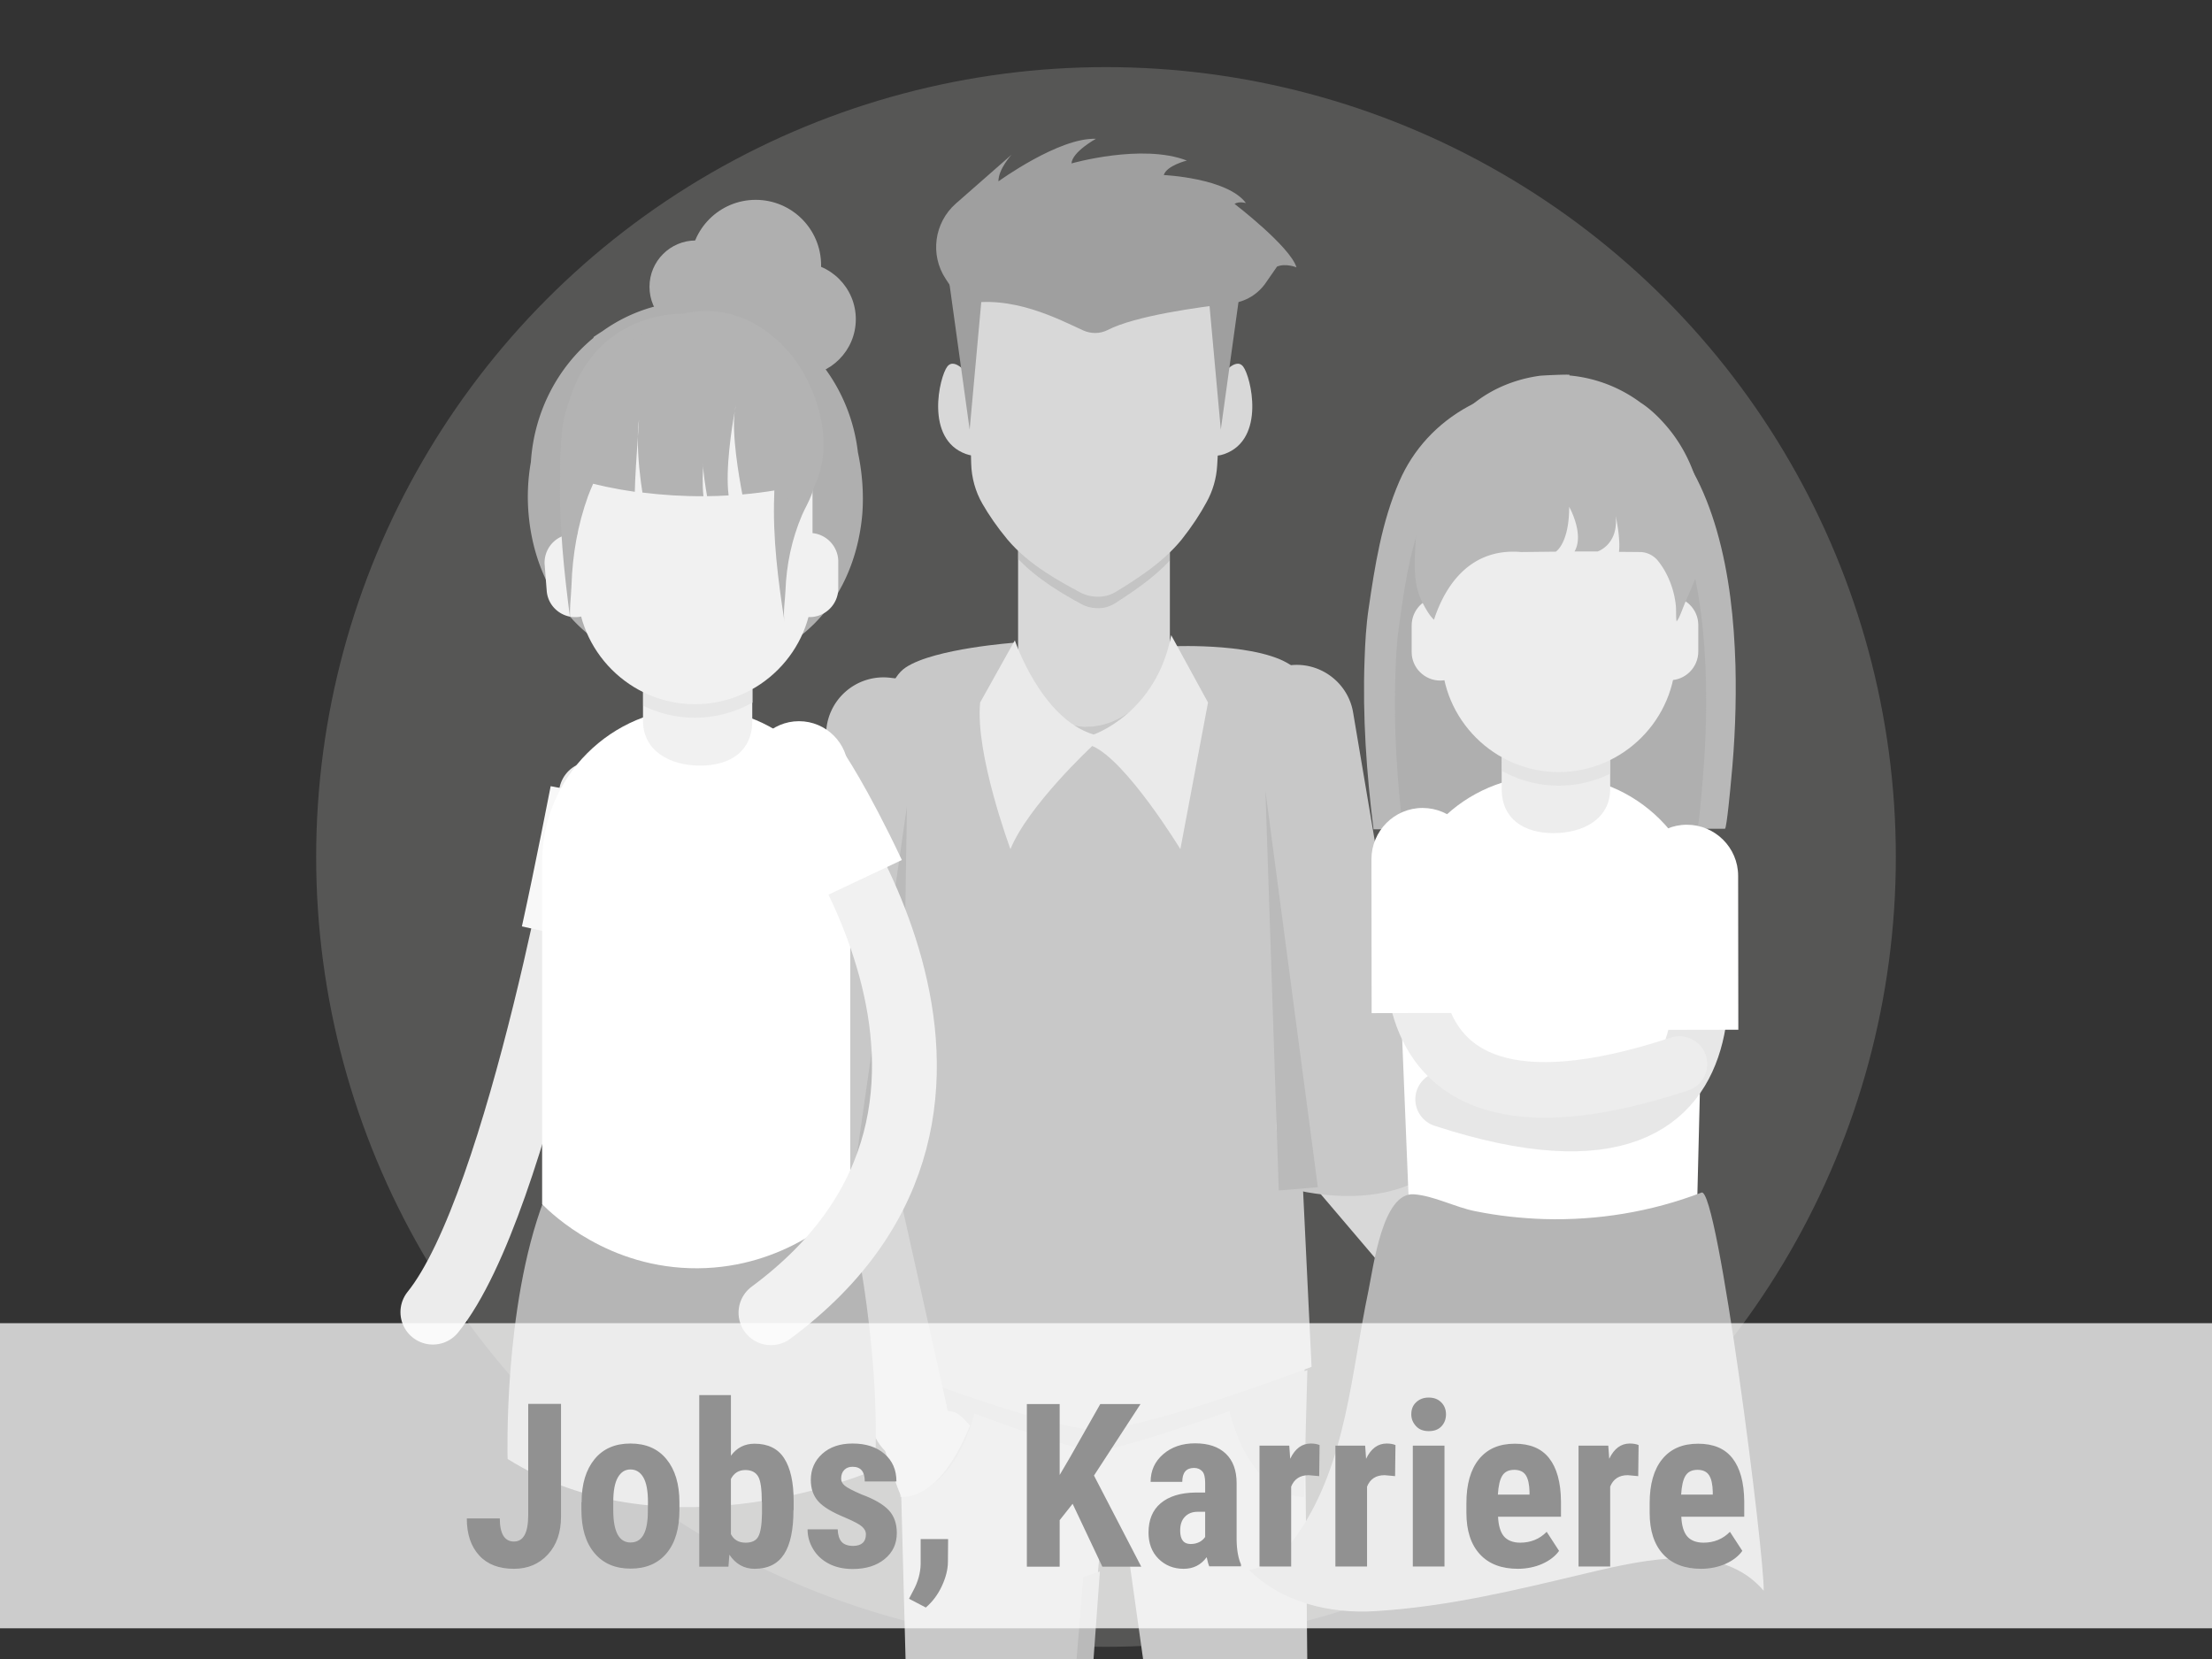 <svg xmlns="http://www.w3.org/2000/svg" viewBox="0 0 116 87" xml:space="preserve"><rect x="0" y="0" width="116" height="87" fill="#333333" stroke="none"/><circle opacity=".29" fill="#AEACAA" cx="58" cy="44.94" r="41.42"/><path fill="none" stroke="#ECECEC" stroke-width="3.4" stroke-linecap="round" stroke-linejoin="round" stroke-miterlimit="10" d="M31.01 41.64s-3.72 21.49-8.31 27.17"/><path fill="none" stroke="#F8F8F8" stroke-width="4.344" stroke-miterlimit="10" d="M31.01 41.64s-.82 4.24-1.52 7.41"/><path fill="#D8D8D8" d="M53.39 27.25h7.96v11.67h-7.96z"/><path opacity=".76" fill="#BEBEBE" d="M53.4 29.32c1.06 1.11 2.42 1.87 3.31 2.36.24.13.5.2.77.21h.04c.33.02.67-.07.95-.25.8-.52 1.96-1.26 2.87-2.24v-2.16H53.4v2.08z"/><path fill="#D8D8D8" d="M50.93 24.31c.02.74.22 1.47.59 2.11.34.59.77 1.22 1.31 1.87 1.13 1.35 2.8 2.23 3.84 2.79.25.13.52.2.81.21h.04c.35.02.69-.07.99-.25.98-.6 2.47-1.52 3.46-2.75.54-.68.97-1.34 1.3-1.95.33-.59.52-1.25.56-1.93.25-4.23.49-8.46.74-12.69h-14l.36 12.59z"/><path fill="#D8D8D8" d="M50.83 19.73s-.74-1.03-1.15-.51c-.41.52-1.2 3.81.98 4.59 2.18.78.17-4.08.17-4.08zM64.04 19.73s.74-1.03 1.15-.51c.41.52 1.2 3.81-.98 4.59-2.19.78-.17-4.08-.17-4.08z"/><path fill="#9F9F9F" d="m50.48 15.97-.89-1.35c-.83-1.26-.6-2.94.53-3.94l2.93-2.57s-.7.76-.69 1.4c0 0 3.18-2.31 5.11-2.23 0 0-1.24.68-1.28 1.29 0 0 3.7-1.06 6.05-.15 0 0-1.06.26-1.21.76 0 0 3.33.15 4.31 1.47 0 0-.34-.11-.6.04 0 0 2.91 2.23 3.25 3.33 0 0-.57-.23-1.02-.04l-.59.85c-.41.6-1.07 1-1.8 1.08-1.75.2-5.05.65-6.5 1.4-.4.2-.86.2-1.27.02-1.22-.55-3.76-1.93-6.33-1.36z"/><path fill="#9F9F9F" d="m49.59 13.44 1.26 9.09.83-9.12zM65.28 13.44l-1.26 9.09-.83-9.12z"/><path fill="#C8C8C8" d="m68.4 70.79.55 57.83h-5.87s-1.46-16.96-1.29-28.47l-2.64-18.81h-1.47s-1.85 19.58-1.68 21.37c.17 1.79-1.56 26.02-1.56 26.02h-5.85l-1.53-57.95H68.4z"/><path fill="#BABABA" d="M68.38 78.51s-2.94.11-4.05-5.11l4.23-1.55-.18 6.66zM47.22 78.51s2.94.11 4.05-5.11l-4.23-1.55.18 6.66z"/><path fill="#BABABA" d="M47.06 72.57s8.7 3.5 10.39 3.5c1.7 0 10.95-3.5 10.95-3.5v-2.7l-21.36-.25.02 2.95z"/><path fill="#C8C8C8" d="M53.25 33.7S49 34 47.5 35s-1.88 4.88-.13 19.66l-.82 17.03s8.11 3.2 11.12 3.33l-.46-36.89c-3.65.04-3.96-4.43-3.96-4.43z"/><path fill="#D8D8D8" d="M47.31 78.51c1.84-.07 2.98-2.35 3.56-3.75-.34-.4-.65-.67-.86-.72-.71-.17-3.6-.34-3.89 1.11 0 0 1.04 3.36 1.19 3.36z"/><path fill="#D8D8D8" d="M48.46 76.66c-1.17.31-2.39-.48-2.72-1.74l-4.12-14.75c-.33-1.26.6-2.61 1.76-2.91 1.17-.31 2.63.41 2.96 1.67l3.24 14.5c.34 1.26.05 2.92-1.12 3.23z"/><path fill="#BABABA" d="m54.72 125.66.51-23.71 1.58-19.24.87-.3-1.48 20.38z"/><path fill="#C8C8C8" d="M67.84 34.99c-1.63-1.3-6.28-1.1-6.28-1.1-.27 1.07-1.76 4.2-4.62 4.23l.46 36.89c3.01-.13 11.38-3.33 11.38-3.33l-.82-17.03c1.76-14.77 1.3-18.53-.12-19.66z"/><path fill="#C8C8C8" d="m71.48 58.49-.62.1c-1.63.28-3.19-.83-3.46-2.46l-2.98-17.66c-.28-1.63.83-3.19 2.46-3.46l.62-.1c1.63-.28 3.19.83 3.46 2.46l2.98 17.66c.28 1.62-.83 3.18-2.46 3.46zM44.61 59.38l-.62-.07a3.008 3.008 0 0 1-2.65-3.32l2-17.8a3.008 3.008 0 0 1 3.32-2.65l.62.07c1.64.18 2.84 1.68 2.65 3.32l-2 17.8c-.18 1.64-1.68 2.83-3.32 2.65z"/><path fill="#D8D8D8" d="M80.55 72.57c-.93.77-2.37.57-3.2-.44l-9.92-11.66c-.83-1.01-.55-2.62.38-3.38.93-.77 2.56-.73 3.39.28l9.02 11.8c.83 1.01 1.26 2.64.33 3.4z"/><path fill="#D8D8D8" d="M79.92 67.74s2.2 2.07 3.27 3.36c1.07 1.28 1.15 3.26.3 4.1-.68.68-3.86 1.72-4.83.23-.97-1.49-2.12-4.43-1.86-5.11.26-.68 1.76-3.16 3.12-2.58z"/><path fill="#C8C8C8" d="m41.36 56.08-.84 4.87s3.1 2.22 6.91.89l.3-5.36-6.37-.4zM73.88 54.65l1.19 6.8s-2.13 1.99-6.96.99l-.51-6.71 6.28-1.08z"/><path fill="#BABABA" d="m47.56 42.28-2.87 19.98 2.57-.42zM67.06 62.43l-.7-20.96 2.75 20.79z"/><path fill="#B3B3B3" d="M89.54 69.69c.21 3.52-3.07 6.48-7.2 6.5l-1.98.01c-3.88.01-7.04-2.68-7.04-5.99l-.01-4.82 15.97-.02.26 4.32z"/><path fill="#B8B8B8" d="M81.88 20.23c-1.11-.07-2.23.07-3.3.41-.54.17-1.07.39-1.56.66-1.66.9-2.92 2.28-3.64 3.95-.92 2.12-1.28 4.42-1.61 6.68-.13.88-.18 1.77-.21 2.66-.11 2.97.1 5.95.47 8.9l18.43-.03c.09 0 .31-2.39.32-2.53.2-2 .28-4.02.23-6.03-.07-2.38-.32-4.78-.98-7.08-.61-2.1-1.59-4.21-3.32-5.69-1.34-1.16-3.06-1.79-4.83-1.9z"/><path fill="#AFAFAF" d="M81.82 22.29a7.018 7.018 0 0 0-4.07.98c-1.39.82-2.44 2.08-3.05 3.6-.77 1.94-1.07 4.03-1.35 6.09-.11.8-.15 1.62-.17 2.42-.1 2.71.08 5.43.39 8.11L89 43.47c.08 0 .26-2.18.27-2.31.16-1.83.24-3.66.19-5.5-.06-2.17-.27-4.36-.83-6.46-.51-1.91-1.33-3.83-2.78-5.19-1.11-1.05-2.55-1.62-4.03-1.72z"/><path fill-rule="evenodd" clip-rule="evenodd" fill="#FFF" d="M88.93 65.99 74 66.01l-.71-17.47c-.01-4.33 3.5-7.85 7.83-7.86h.38c4.33-.01 7.85 3.5 7.86 7.83l-.43 17.48z"/><path fill="#EDEDED" d="M81.47 43.69c-1.57 0-2.72-.75-2.72-2.32v-1.68l5.69-.01v1.68c.01 1.57-1.4 2.33-2.97 2.33z"/><path opacity=".61" fill="#DFDFDF" d="M78.75 40.42a6.127 6.127 0 0 0 5.7.15v-.89l-5.69.01-.01.73z"/><path fill="#EDEDED" d="M81.75 40.49c-3.38 0-6.14-2.75-6.15-6.13l-.01-7.06c0-3.38 2.75-6.14 6.13-6.15 3.38 0 6.14 2.75 6.15 6.13l.01 7.06c0 3.38-2.76 6.14-6.13 6.15z"/><path fill="#EDEDED" d="M75.53 35.69c-.82 0-1.5-.67-1.5-1.49v-1.4c0-.82.67-1.5 1.49-1.5s1.5.67 1.5 1.49v1.4c.01.82-.66 1.5-1.49 1.5zM87.57 35.67c-.82 0-1.5-.67-1.5-1.49v-1.4c0-.82.67-1.5 1.49-1.5s1.5.67 1.5 1.49v1.4c0 .82-.67 1.5-1.49 1.5z"/><path fill="none" stroke="#E7E7E7" stroke-width="2.917" stroke-linecap="round" stroke-linejoin="round" stroke-miterlimit="10" d="M88.37 46.5s5.68 17.14-12.69 11.15"/><path fill-rule="evenodd" clip-rule="evenodd" fill="#FFF" d="m91.16 54-.01-8.07c0-1.48-1.21-2.68-2.69-2.68s-2.68 1.21-2.68 2.69l.01 8.07 5.37-.01z"/><path fill="none" stroke="#EDEDED" stroke-width="2.917" stroke-linecap="round" stroke-linejoin="round" stroke-miterlimit="10" d="M74.7 45.71S69.72 61.85 88.07 55.8"/><path fill-rule="evenodd" clip-rule="evenodd" fill="#FFF" d="m71.93 53.13-.01-8.07c0-1.48 1.2-2.69 2.68-2.69 1.48 0 2.69 1.2 2.69 2.68l.01 8.07-5.37.01z"/><path fill="#DFDFDF" d="M75.61 26.83s5.71-4.17 11.97-.71l-1.05-3.56-6.35.43-3.77 2.43-.8 1.41z"/><path fill="#B8B8B8" d="M86.93 29.39c.36.44.61.95.78 1.5.08.27.14.55.17.84.03.29 0 .57.04.86.13-.16.2-.37.28-.56.29-.77.68-1.5.91-2.29.22-.8.28-1.65.22-2.48-.02-.36-.07-.71-.13-1.06-.07-.38-.17-.76-.29-1.14-.34-1.04-.88-2-1.6-2.81-.36-.41-.77-.8-1.22-1.1-.01 0-.01-.01-.02-.01a7.376 7.376 0 0 0-3.77-1.45l.01-.03c.01-.04-1.51.03-1.59.05-1.2.17-2.35.62-3.31 1.35-1.45 1.11-2.31 2.76-2.75 4.48-.25.98-.38 1.98-.43 2.99-.04.69-.08 1.4.04 2.09.06.34.17.68.33.99.16.3.35.66.6.89.43-1.33 1.61-3.81 4.58-3.55l1.81-.02s.7-.43.7-2.35c0 0 .81 1.43.28 2.34h1.21s1.1-.35.95-1.86c0 0 .26 1.17.17 1.88l1.13.01c.34.01.67.17.9.44z"/><path fill="#B5B5B5" d="M89.23 62.54c.85-.33 3.31 19.03 3.26 20.88-2.17-2.55-6.06-1.69-9.32-.91-3.71.88-7.19 1.74-11.04 1.98-2.38.15-4.92-.45-6.64-2.17 1.1-.12 1.98-1.01 2.62-1.96 2.51-3.69 2.75-8.38 3.65-12.66.27-1.31.75-5.18 2.38-5.07 1.04.07 2.2.69 3.24.89 1.19.24 2.39.37 3.6.41 2.8.08 5.62-.38 8.25-1.39z"/><path fill="#B3B3B3" d="m27.9 74.68 9.62.04a7.08 7.08 0 0 0 7.08-7.08v-5.68H28.53l-.63 12.72z"/><path fill-rule="evenodd" clip-rule="evenodd" fill="#B5B5B5" d="M44.45 62.92s1.8 7.32 1.43 14.16c0 0-10.77 4.76-19.26-.57 0 0-.24-7.93 1.91-13.59h15.92z"/><ellipse fill="#AFAFAF" cx="36.83" cy="23.22" rx="7.48" ry="7.52"/><g fill="#AFAFAF"><circle cx="41.9" cy="16.74" r="2.98"/><circle cx="37.98" cy="15.25" r="1.99"/><circle cx="36.49" cy="15.04" r="2.43"/><circle cx="39.63" cy="13.91" r="3.43"/></g><path fill="#AFAFAF" d="M44.99 23.72c-.28-2.4-1.46-4.5-3.17-5.94-.01-.03-.01-.07-.02-.1-.26-.19-.54-.36-.82-.52a8.272 8.272 0 0 0-4.54-1.36c-1.8 0-3.47.58-4.85 1.57-.16.1-.31.2-.46.3 0 .02-.01.04-.01.05-1.87 1.54-3.11 3.87-3.28 6.51-.16.9-.2 1.82-.12 2.73.16 1.85.79 3.68 1.98 5.15 1.19 1.47 2.96 2.53 4.88 2.73.67.07 1.3.05 1.89-.04.59.09 1.22.1 1.89.04 1.92-.2 3.69-1.26 4.88-2.73s1.82-3.3 1.98-5.15c.08-1.07 0-2.17-.23-3.24z"/><path fill-rule="evenodd" clip-rule="evenodd" fill="#FFF" d="M28.43 63.15c.53.53 3.49 3.39 8.16 3.36 4.57-.03 7.45-2.81 8-3.36V45.21c0-4.46-3.62-8.08-8.08-8.08s-8.08 3.62-8.08 8.08v17.94z"/><path fill="#F1F1F1" d="M36.72 40.15c1.58 0 2.73-.76 2.73-2.34v-1.69h-5.73v1.69c.01 1.58 1.42 2.34 3 2.34z"/><path fill="#E7E7E7" d="M39.45 36.85c-.89.5-1.92.79-3.01.79-.97 0-1.89-.23-2.71-.63v-.89h5.73v.73z"/><path fill="#F1F1F1" d="M36.44 36.93c3.4 0 6.17-2.78 6.17-6.17v-7.1c0-3.4-2.78-6.17-6.17-6.17-3.4 0-6.17 2.78-6.17 6.17v7.1c0 3.39 2.78 6.17 6.17 6.17z"/><path fill="#F1F1F1" d="M42.46 32.36c.83 0 1.5-.68 1.5-1.5v-1.41c0-.83-.68-1.5-1.5-1.5-.83 0-1.5.68-1.5 1.5v1.41c-.01.83.67 1.5 1.5 1.5zM30.28 32.36a1.5 1.5 0 0 0 1.38-1.61l-.11-1.4a1.5 1.5 0 0 0-2.99.23l.11 1.4c.06.82.78 1.44 1.61 1.38z"/><path fill="#B3B3B3" d="M41.14 32.6c-.08-.49.03-1.11.05-1.61.05-1.38.33-2.71.87-3.98.27-.63.88-1.48.53-2.19-.32-.66-1.13-2.59-1.46-2.08-.55.87-.49 2.28-.53 3.26-.08 2.21.2 4.41.54 6.6z"/><path fill="#B3B3B3" d="M35.26 16.6c4.89-1.58 8.42 3.67 7.87 7.51-.19 1.34-1.01 2.49-1.81 3.58.2-1.39-.22-2.81-.89-4.04s-1.58-2.32-2.44-3.43c-.86-1.11-1.67-2.29-2.11-3.62"/><path fill="#B3B3B3" d="M35.77 16.46s-6.99-.34-6.35 9.26l4.65-6.27 1.7-2.99z"/><path fill="#B3B3B3" d="M33.45 22.9c.04-.52.06-.89.06-.89-.04.27-.06.57-.06.89-.06.89-.15 2.21-.16 2.89-1-.14-1.98-.35-2.95-.62-.01-1.92.53-4.19 1.52-5.84 1.05-1.75 3.06-2.87 5.1-2.86 2.04.01 4.04 1.16 5.07 2.92 1.03 1.76 1.38 4.17.4 5.96-1.15.28-2.32.48-3.5.58-.19-1-.56-3.15-.4-4.36.04-.2.06-.32.06-.32-.03.1-.04.2-.06.32-.15.82-.5 3.03-.32 4.41-.38.02-.75.04-1.13.04-.09-.53-.21-1.27-.2-1.6.01-.07.01-.11.01-.11-.01.03-.01.07-.01.11-.02.27-.06.99.01 1.6-1.07.01-2.14-.06-3.2-.19-.1-.61-.26-1.85-.24-2.93z"/><path fill="#B3B3B3" d="M29.92 32.6c-.08-.58.03-1.31.05-1.9.05-1.62.33-3.19.87-4.69.27-.74.88-1.74.53-2.58-.32-.77-1.13-3.05-1.46-2.45-.55 1.02-.49 2.68-.53 3.84-.08 2.61.2 5.2.54 7.78z"/><path fill="none" stroke="#F1F1F1" stroke-width="3.4" stroke-linecap="round" stroke-linejoin="round" stroke-miterlimit="10" d="M41.79 40.93s13.55 16.88-1.36 27.91"/><path fill="none" stroke="#FFF" stroke-width="5.716" stroke-miterlimit="10" d="M41.79 40.93s1.14 1.62 2.92 5.39"/><circle fill="#FFF" cx="41.9" cy="40.4" r="2.58"/><path opacity=".75" fill="#FFF" d="M0 69.39h116v16H0z"/><g fill="#919191"><path d="M27.7 73.62h1.72v5.91c0 .83-.23 1.49-.69 1.99s-1.05.75-1.78.75c-.78 0-1.39-.23-1.82-.7s-.65-1.11-.65-1.94h1.73c0 .8.25 1.21.74 1.21.5 0 .75-.46.75-1.39v-5.83zM30.5 78.78c0-.96.23-1.71.68-2.26s1.08-.82 1.88-.82c.81 0 1.44.27 1.89.82s.68 1.3.68 2.27v.4c0 .96-.22 1.72-.67 2.26s-1.08.81-1.89.81c-.81 0-1.44-.27-1.9-.82s-.68-1.3-.68-2.27v-.39zm1.66.41c0 1.13.3 1.7.91 1.7.56 0 .86-.47.9-1.42l.01-.7c0-.58-.08-1.01-.24-1.29s-.39-.42-.68-.42c-.28 0-.5.14-.66.42s-.24.71-.24 1.29v.42zM41.61 79.19c0 1.03-.16 1.8-.49 2.31s-.84.77-1.55.77c-.55 0-.99-.25-1.32-.74l-.05.63h-1.53v-9h1.66v3.18c.31-.42.72-.63 1.24-.63.7 0 1.22.25 1.55.76s.5 1.26.5 2.24v.48zm-1.66-.42c0-.67-.06-1.12-.19-1.34s-.35-.34-.67-.34c-.35 0-.6.16-.76.47v2.89c.15.3.41.45.77.45.32 0 .54-.1.66-.31s.19-.61.2-1.21v-.61zM45.41 80.45c0-.14-.07-.27-.2-.39s-.43-.28-.9-.48c-.68-.28-1.15-.56-1.41-.86s-.38-.67-.38-1.11c0-.55.2-1.01.6-1.37s.93-.54 1.59-.54c.7 0 1.25.18 1.67.54s.63.84.63 1.45h-1.66c0-.52-.21-.77-.64-.77-.18 0-.32.05-.43.16s-.17.26-.17.46c0 .14.06.26.19.37s.42.26.88.46c.68.25 1.15.53 1.43.83s.42.7.42 1.19c0 .57-.21 1.02-.64 1.37s-.98.52-1.68.52c-.46 0-.88-.09-1.23-.27s-.63-.43-.83-.76-.3-.67-.3-1.05h1.58c.01.29.08.51.2.65s.33.22.62.22c.44-.01.66-.21.66-.62zM48.55 84.3l-.88-.46.22-.42c.25-.46.38-.93.39-1.39v-1.32h1.44l-.01 1.18c0 .41-.11.84-.32 1.29s-.49.82-.84 1.12zM56.25 78.86l-.68.86v2.44h-1.72v-8.53h1.72v3.72l.54-.92 1.59-2.8h2.11l-2.44 3.75 2.48 4.78h-2.04l-1.56-3.3zM63.42 82.15c-.05-.1-.09-.26-.14-.49-.3.41-.7.61-1.21.61-.53 0-.97-.18-1.32-.53s-.52-.81-.52-1.37c0-.66.21-1.18.64-1.54s1.03-.55 1.83-.56h.5v-.51c0-.29-.05-.49-.15-.6s-.24-.18-.43-.18c-.41 0-.62.24-.62.73h-1.66c0-.59.22-1.07.66-1.45s1-.57 1.67-.57c.7 0 1.23.18 1.61.54.38.36.57.88.57 1.55v2.98c.01.55.09.97.23 1.28v.1h-1.66zm-.98-1.18c.18 0 .34-.04.47-.11s.22-.16.29-.26v-1.32h-.4c-.28 0-.5.09-.67.27s-.24.42-.24.72c0 .46.18.7.55.7zM69.18 77.41l-.55-.05c-.45 0-.76.2-.92.6v4.19h-1.66v-6.34h1.56l.05.69c.26-.54.62-.8 1.08-.8.19 0 .34.03.46.08l-.02 1.63zM73.16 77.41l-.55-.05c-.45 0-.76.2-.92.6v4.19h-1.66v-6.34h1.56l.05.69c.26-.54.62-.8 1.08-.8.19 0 .34.03.46.08l-.02 1.63zM74.01 74.17c0-.26.08-.47.25-.63s.38-.25.66-.25.49.08.66.25.25.38.25.63-.08.46-.24.63-.38.25-.66.25-.5-.08-.66-.25-.26-.37-.26-.63zm1.74 7.98h-1.66v-6.34h1.66v6.34zM79.6 82.27c-.85 0-1.52-.25-1.99-.76s-.71-1.23-.71-2.18v-.5c0-1 .22-1.77.66-2.31s1.06-.81 1.88-.81c.8 0 1.4.25 1.8.76s.61 1.26.62 2.26v.81h-3.3c.02.47.13.82.31 1.03s.47.33.85.33c.55 0 1.02-.19 1.39-.57l.65 1c-.2.28-.5.51-.88.68s-.83.26-1.28.26zm-1.05-3.89h1.66v-.15c-.01-.38-.07-.67-.19-.86s-.32-.29-.61-.29-.5.1-.63.31-.2.53-.23.99zM85.91 77.41l-.55-.05c-.45 0-.76.2-.92.6v4.19h-1.66v-6.34h1.56l.05.69c.26-.54.62-.8 1.08-.8.19 0 .34.03.46.08l-.02 1.63zM89.21 82.27c-.85 0-1.52-.25-1.99-.76s-.71-1.23-.71-2.18v-.5c0-1 .22-1.77.66-2.31s1.06-.81 1.88-.81c.8 0 1.4.25 1.8.76s.61 1.26.62 2.26v.81h-3.3c.02.47.13.82.31 1.03s.47.33.85.33c.55 0 1.02-.19 1.39-.57l.65 1c-.2.28-.5.51-.88.68s-.83.26-1.28.26zm-1.05-3.89h1.66v-.15c-.01-.38-.07-.67-.19-.86s-.32-.29-.61-.29-.5.1-.63.31-.2.53-.23.99z"/></g><path fill="#EAEAEA" d="m63.35 36.84-1.45 7.69s-2.84-4.66-4.62-5.41c0 0-3.36 3.12-4.29 5.41 0 0-1.86-4.99-1.59-7.69l1.82-3.26s1.37 4.1 4.13 4.94c0 0 3.28-1.11 4.07-5.21l1.93 3.53z"/></svg>